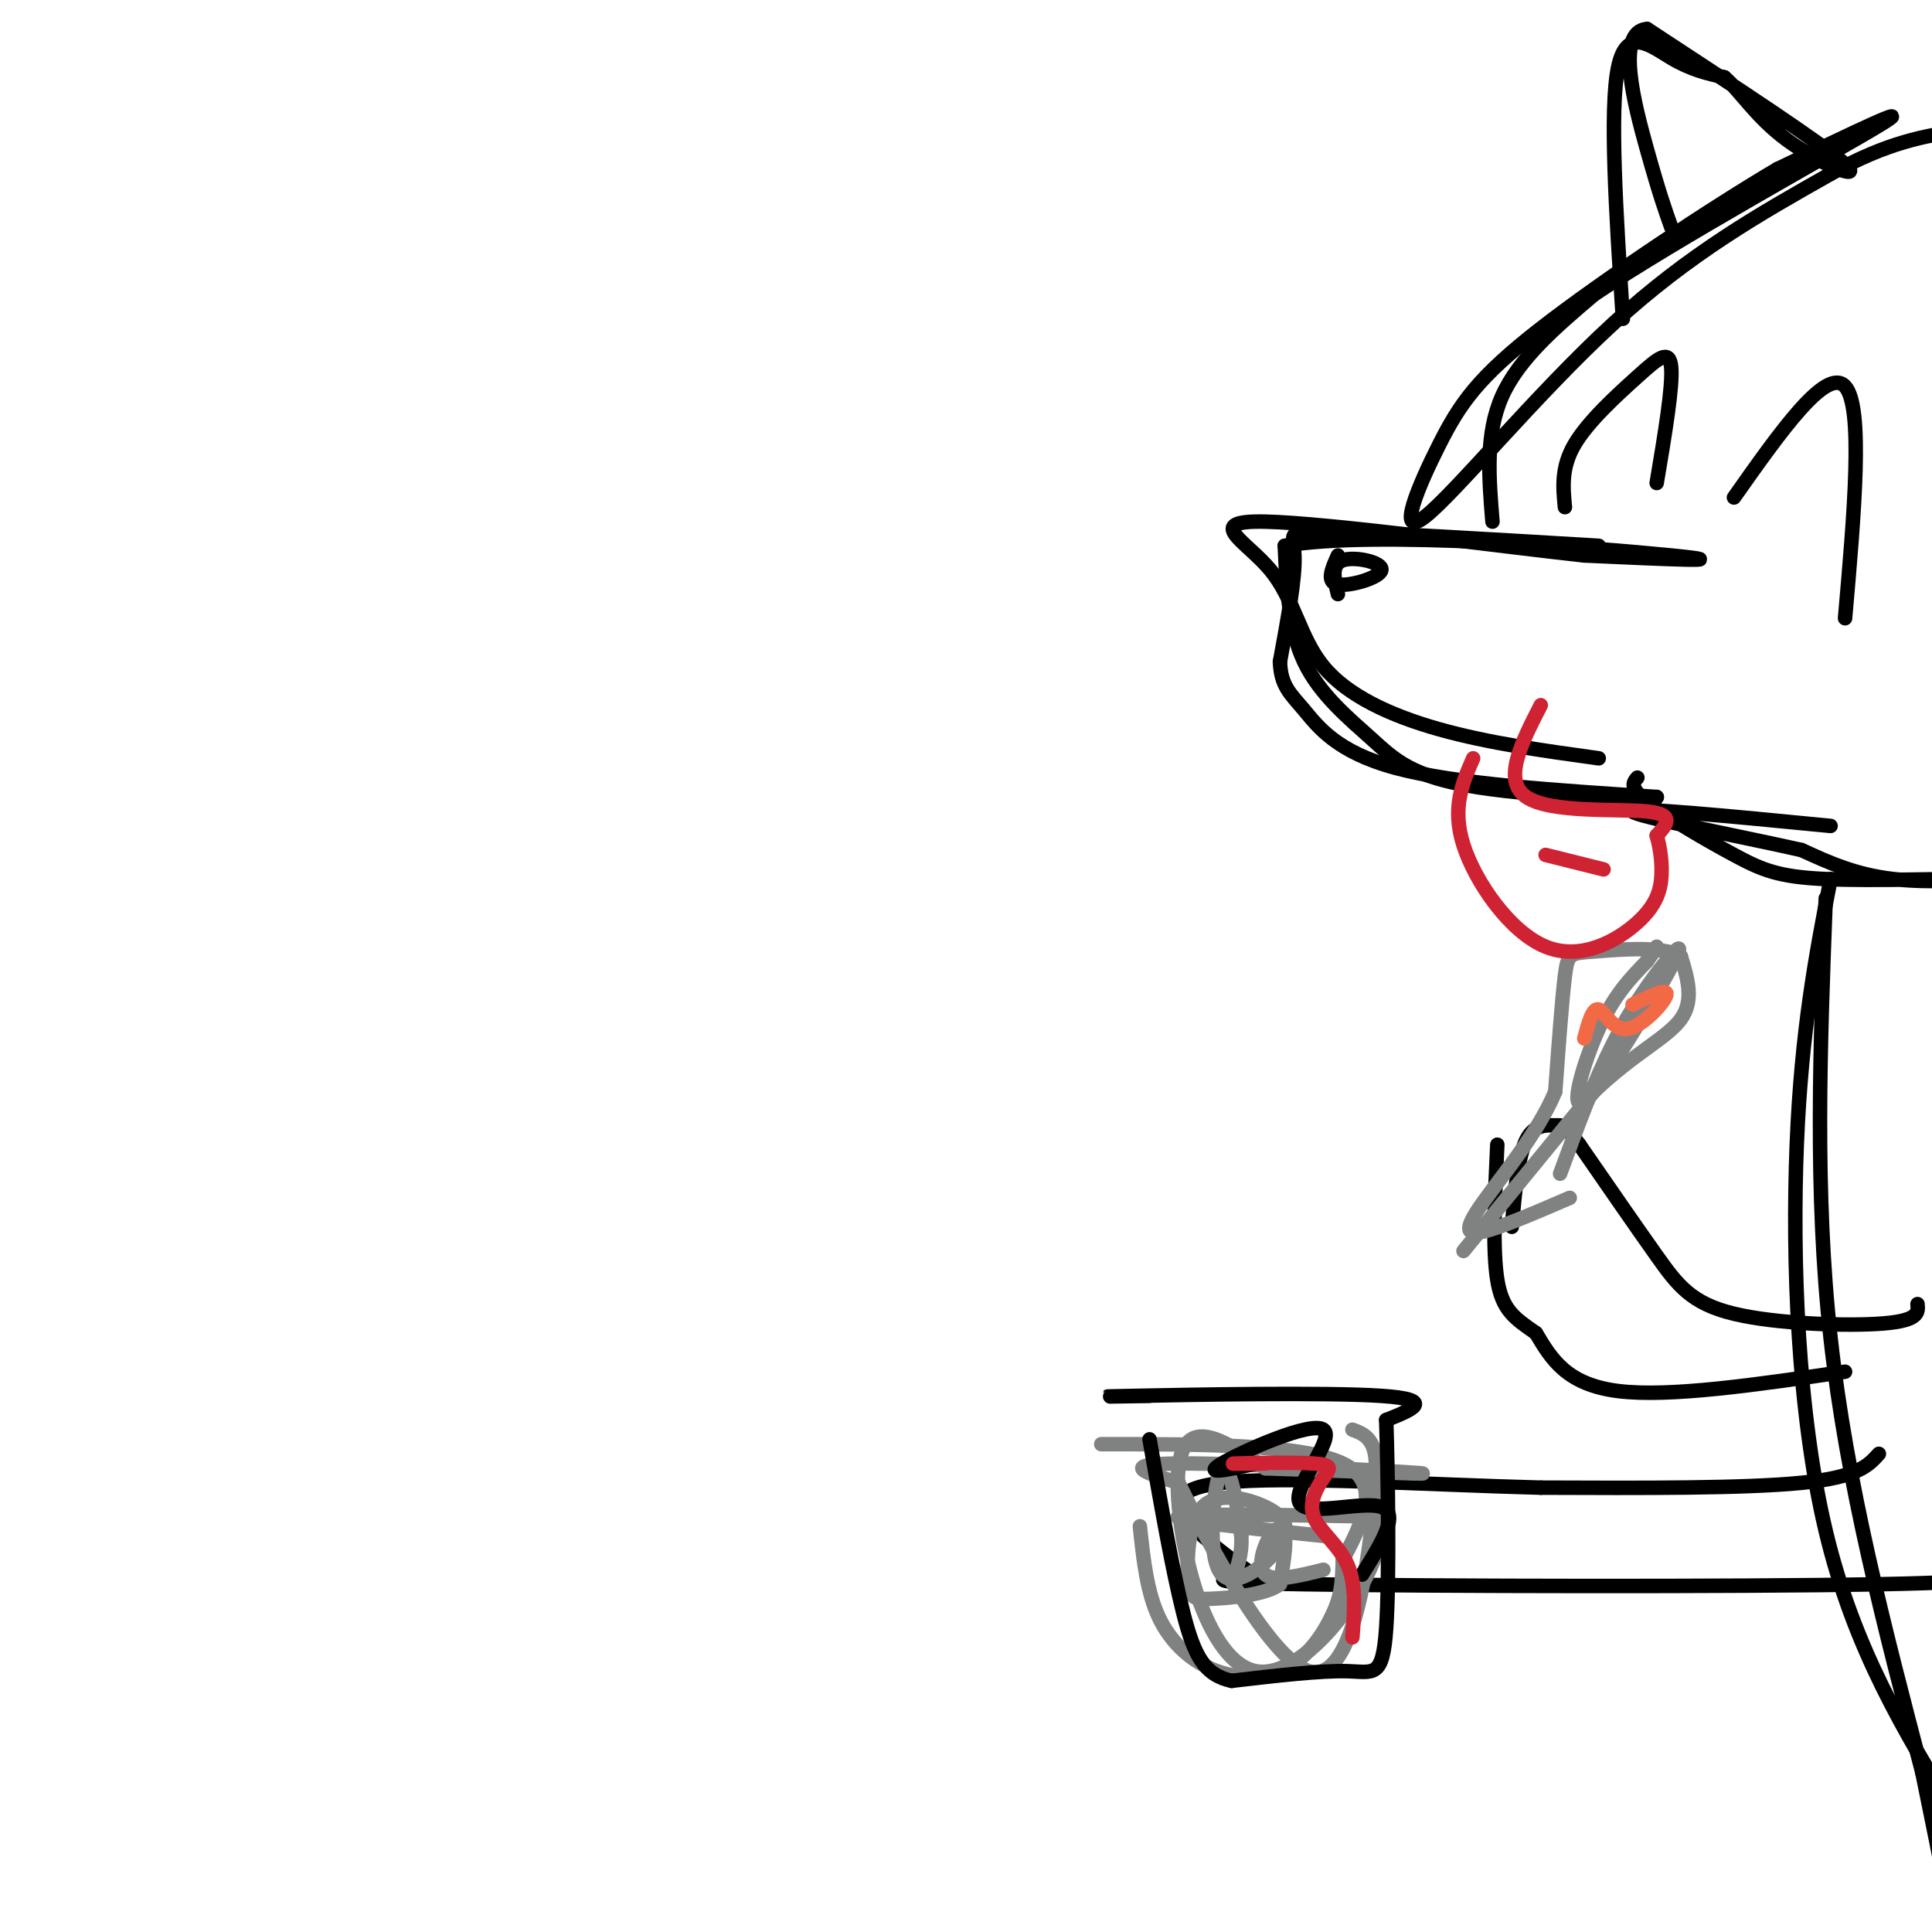 <svg viewBox='0 0 400 400' version='1.1' xmlns='http://www.w3.org/2000/svg' xmlns:xlink='http://www.w3.org/1999/xlink'><g fill='none' stroke='rgb(0,0,0)' stroke-width='3' stroke-linecap='round' stroke-linejoin='round'><path d='M331,113c-22.400,-1.333 -44.800,-2.667 -55,-3c-10.200,-0.333 -8.200,0.333 -8,5c0.200,4.667 -1.400,13.333 -3,22'/><path d='M265,137c0.179,5.024 2.125,6.583 5,10c2.875,3.417 6.679,8.690 19,12c12.321,3.310 33.161,4.655 54,6'/><path d='M343,165c1.097,0.903 -23.159,0.159 -37,-2c-13.841,-2.159 -17.265,-5.735 -22,-10c-4.735,-4.265 -10.781,-9.219 -14,-16c-3.219,-6.781 -3.609,-15.391 -4,-24'/><path d='M266,113c17.956,-3.289 64.844,0.489 80,2c15.156,1.511 -1.422,0.756 -18,0'/><path d='M328,115c-17.690,-1.918 -52.914,-6.713 -66,-7c-13.086,-0.287 -4.033,3.933 1,10c5.033,6.067 6.047,13.979 11,20c4.953,6.021 13.844,10.149 24,13c10.156,2.851 21.578,4.426 33,6'/><path d='M277,123c-0.750,-3.060 -1.500,-6.119 1,-7c2.500,-0.881 8.250,0.417 8,2c-0.250,1.583 -6.500,3.452 -9,3c-2.500,-0.452 -1.250,-3.226 0,-6'/><path d='M309,108c-0.750,-9.083 -1.500,-18.167 2,-26c3.500,-7.833 11.250,-14.417 19,-21'/><path d='M330,61c17.000,-11.444 50.000,-29.556 59,-35c9.000,-5.444 -6.000,1.778 -21,9'/><path d='M368,35c-13.250,7.798 -35.874,22.794 -49,33c-13.126,10.206 -16.756,15.622 -21,24c-4.244,8.378 -9.104,19.717 -3,15c6.104,-4.717 23.173,-25.491 39,-40c15.827,-14.509 30.414,-22.755 45,-31'/><path d='M379,36c12.000,-6.667 19.500,-7.833 27,-9'/><path d='M339,161c-0.876,1.022 -1.752,2.044 2,5c3.752,2.956 12.132,7.847 18,11c5.868,3.153 9.222,4.567 19,5c9.778,0.433 25.979,-0.114 29,0c3.021,0.114 -7.137,0.890 -15,0c-7.863,-0.890 -13.432,-3.445 -19,-6'/><path d='M373,176c-12.556,-2.844 -34.444,-6.956 -35,-8c-0.556,-1.044 20.222,0.978 41,3'/><path d='M336,66c-1.400,-21.644 -2.800,-43.289 -1,-52c1.800,-8.711 6.800,-4.489 11,-2c4.200,2.489 7.600,3.244 11,4'/><path d='M357,16c3.440,2.929 6.542,8.250 13,13c6.458,4.750 16.274,8.929 12,5c-4.274,-3.929 -22.637,-15.964 -41,-28'/><path d='M341,6c-6.600,0.489 -2.600,15.711 0,25c2.600,9.289 3.800,12.644 5,16'/><path d='M324,105c-0.399,-4.113 -0.798,-8.226 2,-13c2.798,-4.774 8.792,-10.208 13,-14c4.208,-3.792 6.631,-5.940 7,-2c0.369,3.940 -1.315,13.970 -3,24'/><path d='M359,103c9.583,-13.583 19.167,-27.167 23,-23c3.833,4.167 1.917,26.083 0,48'/><path d='M378,186c-1.167,30.417 -2.333,60.833 1,91c3.333,30.167 11.167,60.083 19,90'/><path d='M398,367c4.500,21.833 6.250,31.417 8,41'/><path d='M379,182c-3.022,15.644 -6.044,31.289 -7,55c-0.956,23.711 0.156,55.489 6,80c5.844,24.511 16.422,41.756 27,59'/><path d='M382,284c-18.167,2.667 -36.333,5.333 -47,4c-10.667,-1.333 -13.833,-6.667 -17,-12'/><path d='M318,276c-4.422,-3.067 -6.978,-4.733 -8,-11c-1.022,-6.267 -0.511,-17.133 0,-28'/><path d='M397,270c0.167,1.696 0.333,3.393 -7,4c-7.333,0.607 -22.167,0.125 -31,-2c-8.833,-2.125 -11.667,-5.893 -16,-12c-4.333,-6.107 -10.167,-14.554 -16,-23'/><path d='M327,237c-3.286,-4.429 -3.500,-4.000 -5,-4c-1.500,0.000 -4.286,-0.429 -6,3c-1.714,3.429 -2.357,10.714 -3,18'/><path d='M389,301c-2.167,2.417 -4.333,4.833 -16,6c-11.667,1.167 -32.833,1.083 -54,1'/><path d='M319,308c-22.869,-0.571 -53.042,-2.500 -66,-1c-12.958,1.500 -8.702,6.429 -5,10c3.702,3.571 6.851,5.786 10,8'/><path d='M258,325c-2.595,1.881 -14.083,2.583 12,3c26.083,0.417 89.738,0.548 119,0c29.262,-0.548 24.131,-1.774 19,-3'/></g>
<g fill='none' stroke='rgb(128,130,130)' stroke-width='3' stroke-linecap='round' stroke-linejoin='round'><path d='M228,299c20.833,0.000 41.667,0.000 50,4c8.333,4.000 4.167,12.000 0,20'/><path d='M278,323c-0.103,4.965 -0.359,7.377 -2,11c-1.641,3.623 -4.667,8.456 -9,11c-4.333,2.544 -9.974,2.800 -15,1c-5.026,-1.800 -9.436,-5.657 -12,-11c-2.564,-5.343 -3.282,-12.171 -4,-19'/><path d='M274,325c-5.089,1.268 -10.179,2.536 -12,1c-1.821,-1.536 -0.375,-5.875 1,-8c1.375,-2.125 2.679,-2.036 3,0c0.321,2.036 -0.339,6.018 -1,10'/><path d='M265,328c-3.023,2.231 -10.080,2.809 -14,3c-3.920,0.191 -4.702,-0.006 -5,-4c-0.298,-3.994 -0.113,-11.784 3,-15c3.113,-3.216 9.156,-1.856 13,0c3.844,1.856 5.491,4.210 3,8c-2.491,3.790 -9.121,9.016 -12,6c-2.879,-3.016 -2.006,-14.273 -1,-19c1.006,-4.727 2.145,-2.922 3,0c0.855,2.922 1.428,6.961 2,11'/><path d='M257,318c0.167,3.000 -0.417,5.000 -1,7'/><path d='M274,318c-16.000,-1.667 -32.000,-3.333 -30,-4c2.000,-0.667 22.000,-0.333 42,0'/><path d='M286,314c1.786,9.738 -14.750,34.083 -26,32c-11.250,-2.083 -17.214,-30.595 -16,-42c1.214,-11.405 9.607,-5.702 18,0'/><path d='M262,304c13.000,0.393 36.500,1.375 32,1c-4.500,-0.375 -37.000,-2.107 -50,-2c-13.000,0.107 -6.500,2.054 0,4'/><path d='M244,307c5.340,11.008 18.689,36.528 27,39c8.311,2.472 11.584,-18.104 13,-30c1.416,-11.896 0.976,-15.113 0,-17c-0.976,-1.887 -2.488,-2.443 -4,-3'/></g>
<g fill='none' stroke='rgb(0,0,0)' stroke-width='3' stroke-linecap='round' stroke-linejoin='round'><path d='M238,289c-6.911,0.111 -13.822,0.222 -3,0c10.822,-0.222 39.378,-0.778 51,0c11.622,0.778 6.311,2.889 1,5'/><path d='M287,294c0.345,9.988 0.708,32.458 0,43c-0.708,10.542 -2.488,9.155 -8,9c-5.512,-0.155 -14.756,0.923 -24,2'/><path d='M255,348c-5.644,-1.200 -7.756,-5.200 -10,-14c-2.244,-8.800 -4.622,-22.400 -7,-36'/><path d='M260,303c-5.630,1.262 -11.260,2.523 -7,0c4.260,-2.523 18.410,-8.831 21,-7c2.590,1.831 -6.380,11.801 -5,15c1.380,3.199 13.108,-0.372 17,1c3.892,1.372 -0.054,7.686 -4,14'/></g>
<g fill='none' stroke='rgb(207,34,51)' stroke-width='3' stroke-linecap='round' stroke-linejoin='round'><path d='M262,303c-4.256,0.041 -8.513,0.082 -6,0c2.513,-0.082 11.795,-0.287 16,0c4.205,0.287 3.333,1.067 2,3c-1.333,1.933 -3.128,5.021 -2,8c1.128,2.979 5.179,5.851 7,10c1.821,4.149 1.410,9.574 1,15'/></g>
<g fill='none' stroke='rgb(128,130,130)' stroke-width='3' stroke-linecap='round' stroke-linejoin='round'><path d='M303,259c0.000,0.000 27.000,-33.000 27,-33'/><path d='M330,226c8.200,-7.889 15.200,-11.111 18,-15c2.800,-3.889 1.400,-8.444 0,-13'/><path d='M348,198c-3.738,-2.250 -13.083,-1.375 -18,-1c-4.917,0.375 -5.405,0.250 -6,5c-0.595,4.750 -1.298,14.375 -2,24'/><path d='M322,226c-3.488,8.476 -11.208,17.667 -15,23c-3.792,5.333 -3.655,6.810 0,6c3.655,-0.810 10.827,-3.905 18,-7'/><path d='M323,243c3.544,-9.632 7.087,-19.265 11,-27c3.913,-7.735 8.195,-13.573 11,-17c2.805,-3.427 4.133,-4.444 0,3c-4.133,7.444 -13.728,23.350 -17,26c-3.272,2.650 -0.221,-7.957 3,-15c3.221,-7.043 6.610,-10.521 10,-14'/><path d='M341,199c2.000,-2.833 2.000,-2.917 2,-3'/></g>
<g fill='none' stroke='rgb(242,105,70)' stroke-width='3' stroke-linecap='round' stroke-linejoin='round'><path d='M328,215c0.869,-3.208 1.738,-6.417 3,-6c1.262,0.417 2.917,4.458 6,4c3.083,-0.458 7.595,-5.417 8,-7c0.405,-1.583 -3.298,0.208 -7,2'/></g>
<g fill='none' stroke='rgb(207,34,51)' stroke-width='3' stroke-linecap='round' stroke-linejoin='round'><path d='M319,146c-4.000,7.800 -8.000,15.600 -3,19c5.000,3.400 19.000,2.400 25,3c6.000,0.600 4.000,2.800 2,5'/><path d='M343,173c0.605,2.134 1.118,4.970 1,8c-0.118,3.030 -0.867,6.256 -5,10c-4.133,3.744 -11.651,8.008 -19,5c-7.349,-3.008 -14.528,-13.288 -17,-21c-2.472,-7.712 -0.236,-12.856 2,-18'/><path d='M320,177c0.000,0.000 12.000,3.000 12,3'/></g>
</svg>